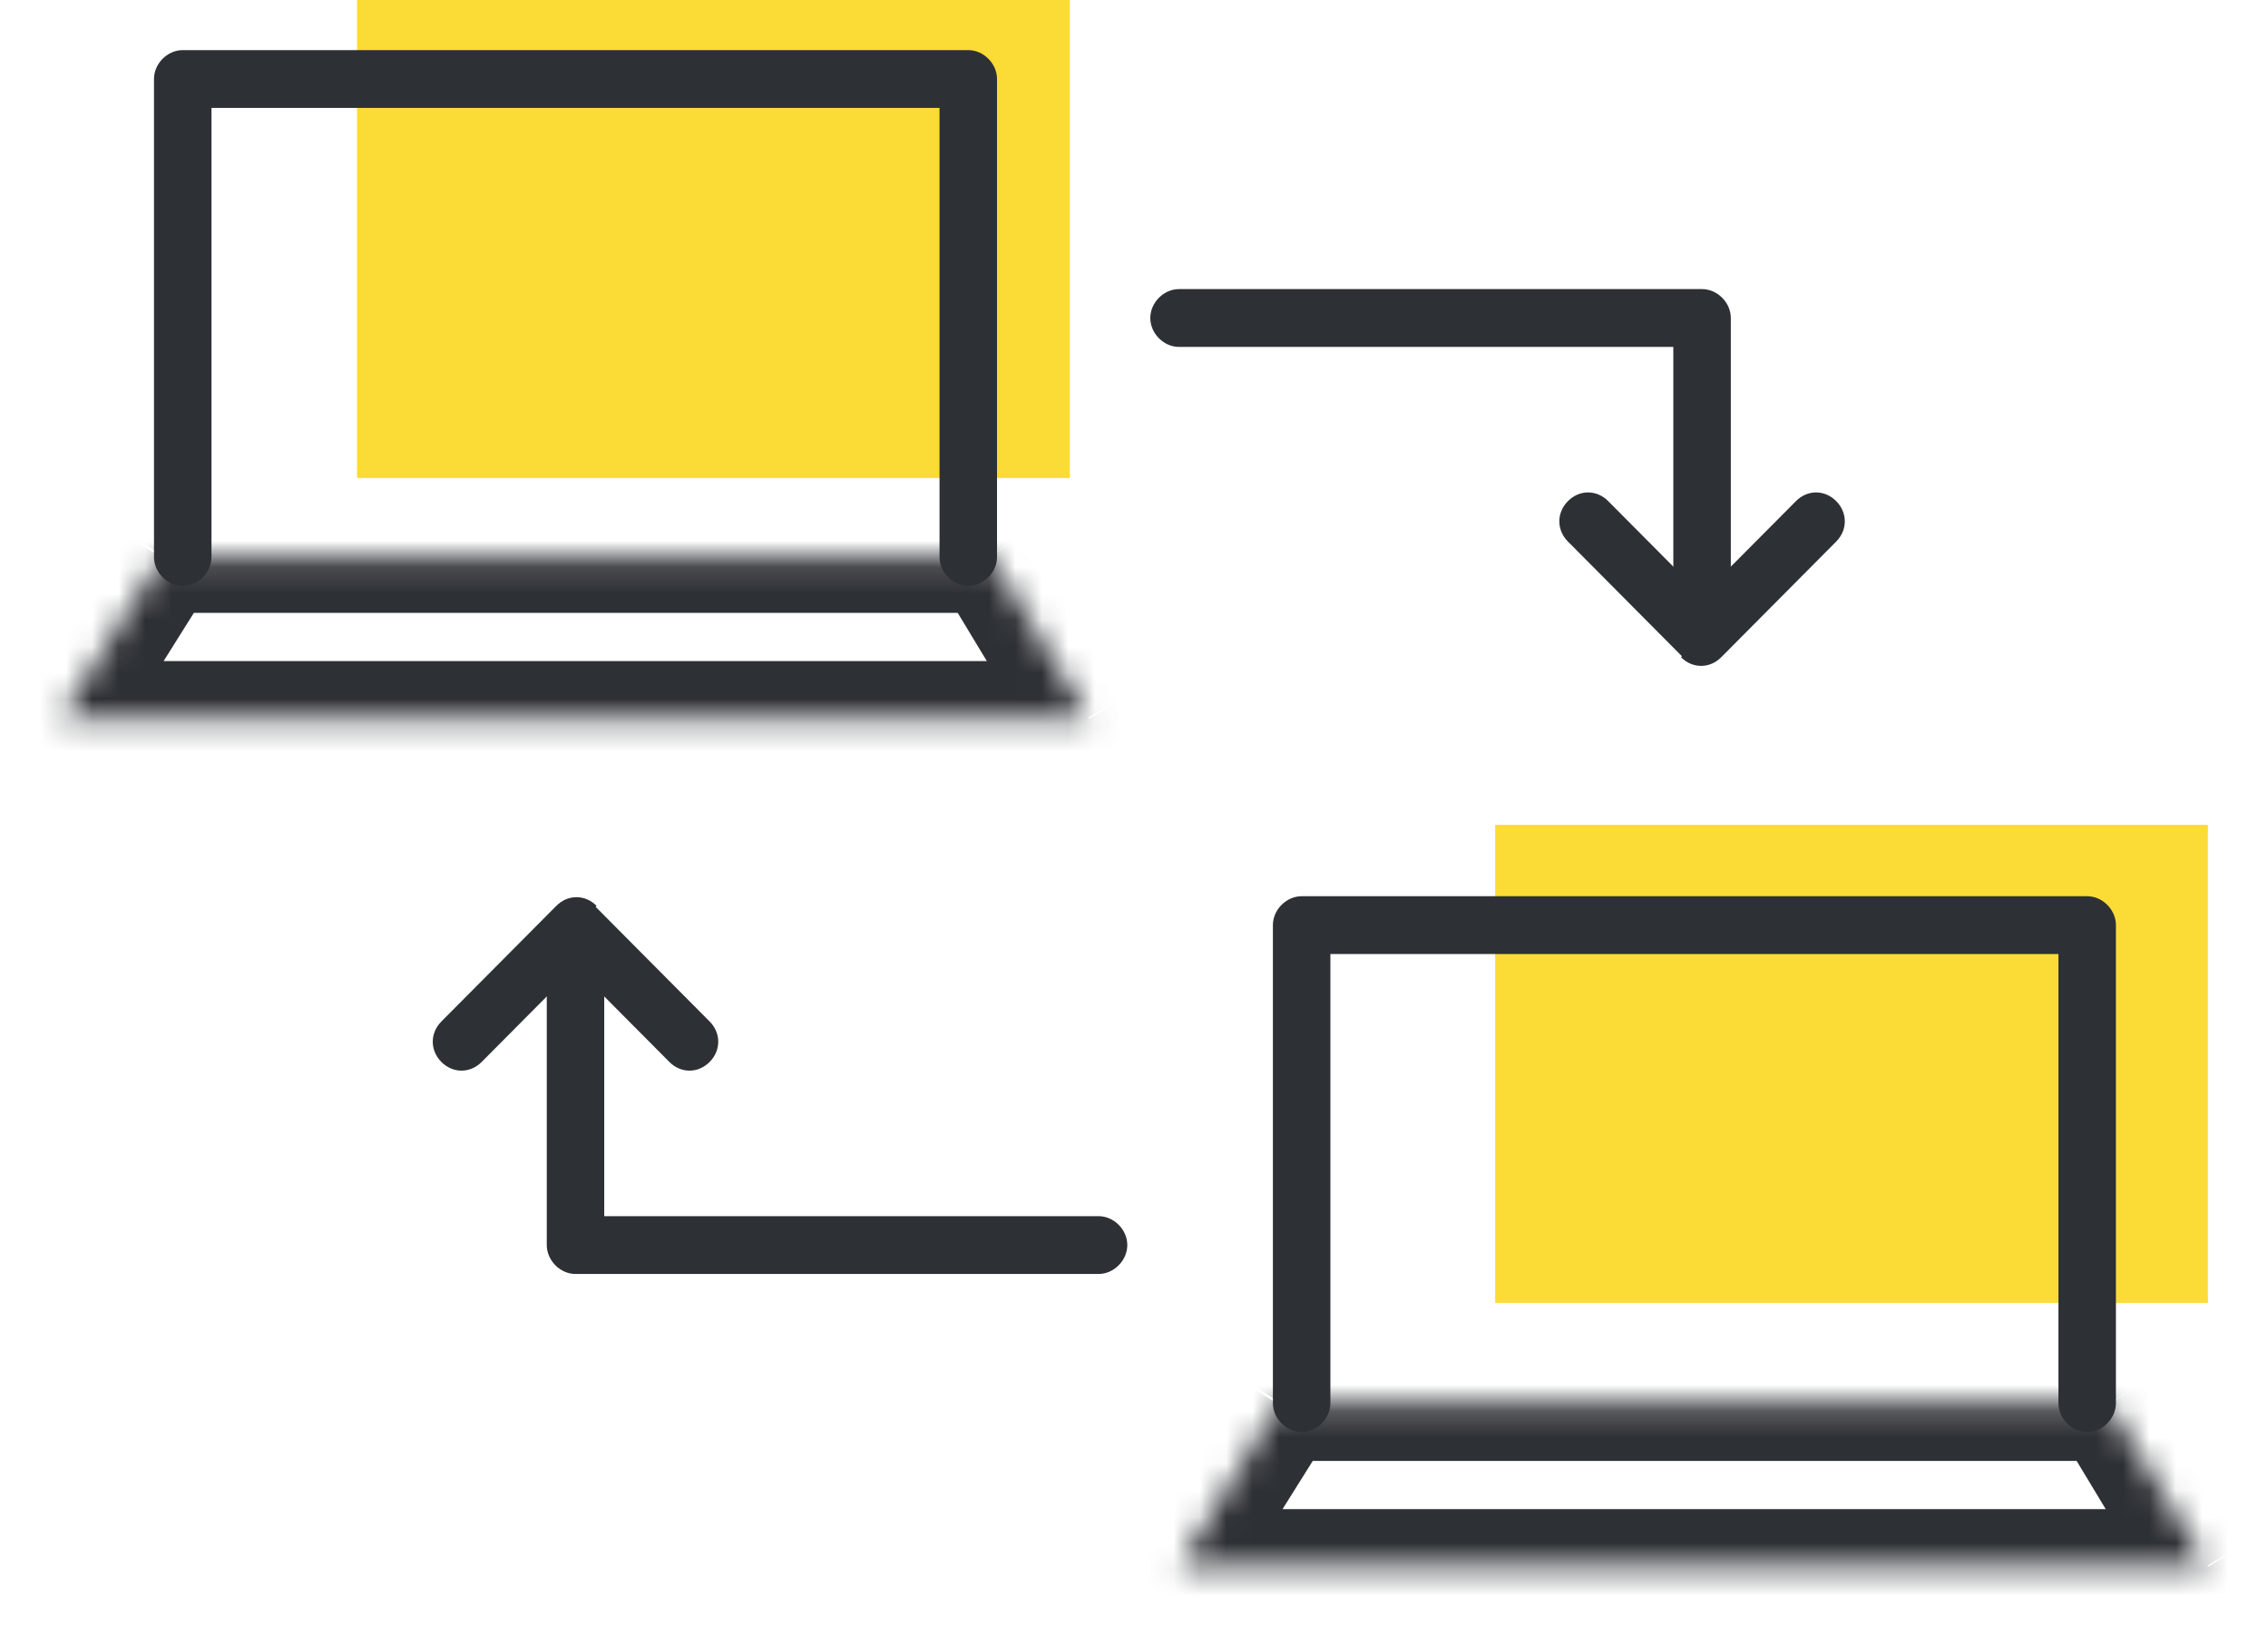 <svg width="86" height="62" viewBox="0 0 86 62" fill="none" xmlns="http://www.w3.org/2000/svg">
<path d="M83.721 31.275H56.695V49.397H83.721V31.275Z" fill="#FBDB35"/>
<path d="M40.566 0H13.54V18.122H40.566V0Z" fill="#FBDB35"/>
<mask id="mask0_90_853" style="mask-type:luminance" maskUnits="userSpaceOnUse" x="44" y="53" width="40" height="7">
<path d="M48.485 53.197H79.943L83.721 59.408H44.707L48.485 53.197Z" fill="white"/>
</mask>
<g mask="url(#mask0_90_853)">
<path d="M46.524 60.577L50.374 54.439L46.669 52.101L42.819 58.239L46.524 60.577ZM83.721 57.216H44.707V61.6H83.721V57.216ZM78.126 54.366L81.832 60.504L85.537 58.239L81.832 52.101L78.126 54.366ZM48.558 55.389H80.015V51.005H48.558V55.389ZM44.707 59.335L42.891 58.166C42.455 58.823 42.455 59.7 42.891 60.358C43.254 61.089 43.981 61.454 44.78 61.454V59.262L44.707 59.335ZM83.721 59.335V61.527C84.52 61.527 85.246 61.089 85.609 60.431C85.973 59.773 85.973 58.896 85.609 58.239L83.721 59.408V59.335ZM80.015 53.197L81.904 52.028C81.541 51.37 80.815 51.005 80.015 51.005V53.197ZM48.558 53.197V51.005C47.831 51.005 47.105 51.37 46.742 52.028L48.558 53.197Z" fill="#2D3034"/>
</g>
<path d="M50.447 53.197V35.075H48.267V53.197H50.447ZM78.054 35.075V53.197H80.233V35.075H78.054ZM49.357 36.171H79.144V33.979H49.357V36.171ZM48.267 53.197C48.267 53.781 48.776 54.293 49.357 54.293C49.938 54.293 50.447 53.781 50.447 53.197H48.267ZM78.054 53.197C78.054 53.781 78.562 54.293 79.144 54.293C79.725 54.293 80.233 53.781 80.233 53.197H78.054ZM79.144 35.075H80.233C80.233 34.49 79.725 33.979 79.144 33.979V35.075ZM49.357 35.075V33.979C48.776 33.979 48.267 34.49 48.267 35.075H49.357Z" fill="#2D3034"/>
<path d="M22.912 47.205V36.609H20.733V47.205H22.912ZM41.656 46.109H21.823V48.301H41.656V46.109ZM22.912 36.609C22.912 36.025 22.404 35.513 21.823 35.513C21.241 35.513 20.733 36.025 20.733 36.609H22.912ZM21.823 47.205H20.733C20.733 47.789 21.241 48.301 21.823 48.301V47.205ZM41.656 48.301C42.237 48.301 42.746 47.789 42.746 47.205C42.746 46.62 42.237 46.109 41.656 46.109V48.301Z" fill="#2D3034"/>
<path d="M21.023 35.879L25.383 40.263L26.908 38.728L22.549 34.344L21.023 35.879ZM18.263 40.263L22.622 35.879L21.096 34.344L16.737 38.728L18.263 40.263ZM25.383 40.263C25.818 40.701 26.472 40.701 26.908 40.263C27.344 39.824 27.344 39.167 26.908 38.728L25.383 40.263ZM21.823 35.148L22.622 34.344C22.186 33.906 21.532 33.906 21.096 34.344L21.895 35.148H21.823ZM16.737 38.728C16.301 39.167 16.301 39.824 16.737 40.263C17.173 40.701 17.827 40.701 18.263 40.263L16.737 38.728Z" fill="#2D3034"/>
<mask id="mask1_90_853" style="mask-type:luminance" maskUnits="userSpaceOnUse" x="2" y="21" width="40" height="7">
<path d="M6.13 21.118H37.588L41.293 27.256H2.28L6.13 21.118Z" fill="white"/>
</mask>
<g mask="url(#mask1_90_853)">
<path d="M4.096 28.425L7.946 22.287L4.241 19.949L0.463 26.087L4.169 28.425H4.096ZM41.293 25.064H2.28V29.448H41.293V25.064ZM35.699 22.214L39.404 28.352L43.109 26.087L39.404 19.949L35.699 22.214ZM6.13 23.237H37.588V18.853H6.13V23.237ZM2.28 27.183L0.463 26.014C0.027 26.671 0.027 27.548 0.463 28.206C0.827 28.937 1.553 29.302 2.352 29.302V27.11L2.28 27.183ZM41.293 27.183V29.375C42.092 29.375 42.819 28.937 43.182 28.279C43.545 27.621 43.545 26.744 43.182 26.087L41.293 27.256V27.183ZM37.588 21.045L39.477 19.876C39.113 19.218 38.387 18.853 37.588 18.853V21.045ZM6.13 21.045V18.853C5.404 18.853 4.677 19.218 4.314 19.876L6.13 21.045Z" fill="#2D3034"/>
</g>
<path d="M8.019 21.118V2.996H5.839V21.118H8.019ZM35.626 2.996V21.118H37.806V2.996H35.626ZM6.929 4.092H36.716V1.9H6.929V4.092ZM5.839 21.118C5.839 21.703 6.348 22.214 6.929 22.214C7.51 22.214 8.019 21.703 8.019 21.118H5.839ZM35.626 21.118C35.626 21.703 36.135 22.214 36.716 22.214C37.297 22.214 37.806 21.703 37.806 21.118H35.626ZM36.716 2.996H37.806C37.806 2.411 37.297 1.9 36.716 1.9V2.996ZM6.929 2.996V1.9C6.348 1.9 5.839 2.411 5.839 2.996H6.929Z" fill="#2D3034"/>
<path d="M63.451 12.057V22.652H65.631V12.057H63.451ZM44.707 13.153H64.541V10.961H44.707V13.153ZM63.451 22.652C63.451 23.237 63.96 23.748 64.541 23.748C65.122 23.748 65.631 23.237 65.631 22.652H63.451ZM64.541 12.057H65.631C65.631 11.472 65.122 10.961 64.541 10.961V12.057ZM44.707 10.961C44.126 10.961 43.618 11.472 43.618 12.057C43.618 12.642 44.126 13.153 44.707 13.153V10.961Z" fill="#2D3034"/>
<path d="M65.34 23.383L60.981 18.999L59.455 20.533L63.814 24.918L65.34 23.383ZM68.101 18.999L63.742 23.383L65.267 24.918L69.626 20.533L68.101 18.999ZM60.981 18.999C60.545 18.56 59.891 18.56 59.455 18.999C59.019 19.437 59.019 20.095 59.455 20.533L60.981 18.999ZM64.541 24.114L63.742 24.918C64.178 25.356 64.832 25.356 65.267 24.918L64.468 24.114H64.541ZM69.626 20.533C70.062 20.095 70.062 19.437 69.626 18.999C69.191 18.56 68.537 18.56 68.101 18.999L69.626 20.533Z" fill="#2D3034"/>
</svg>
